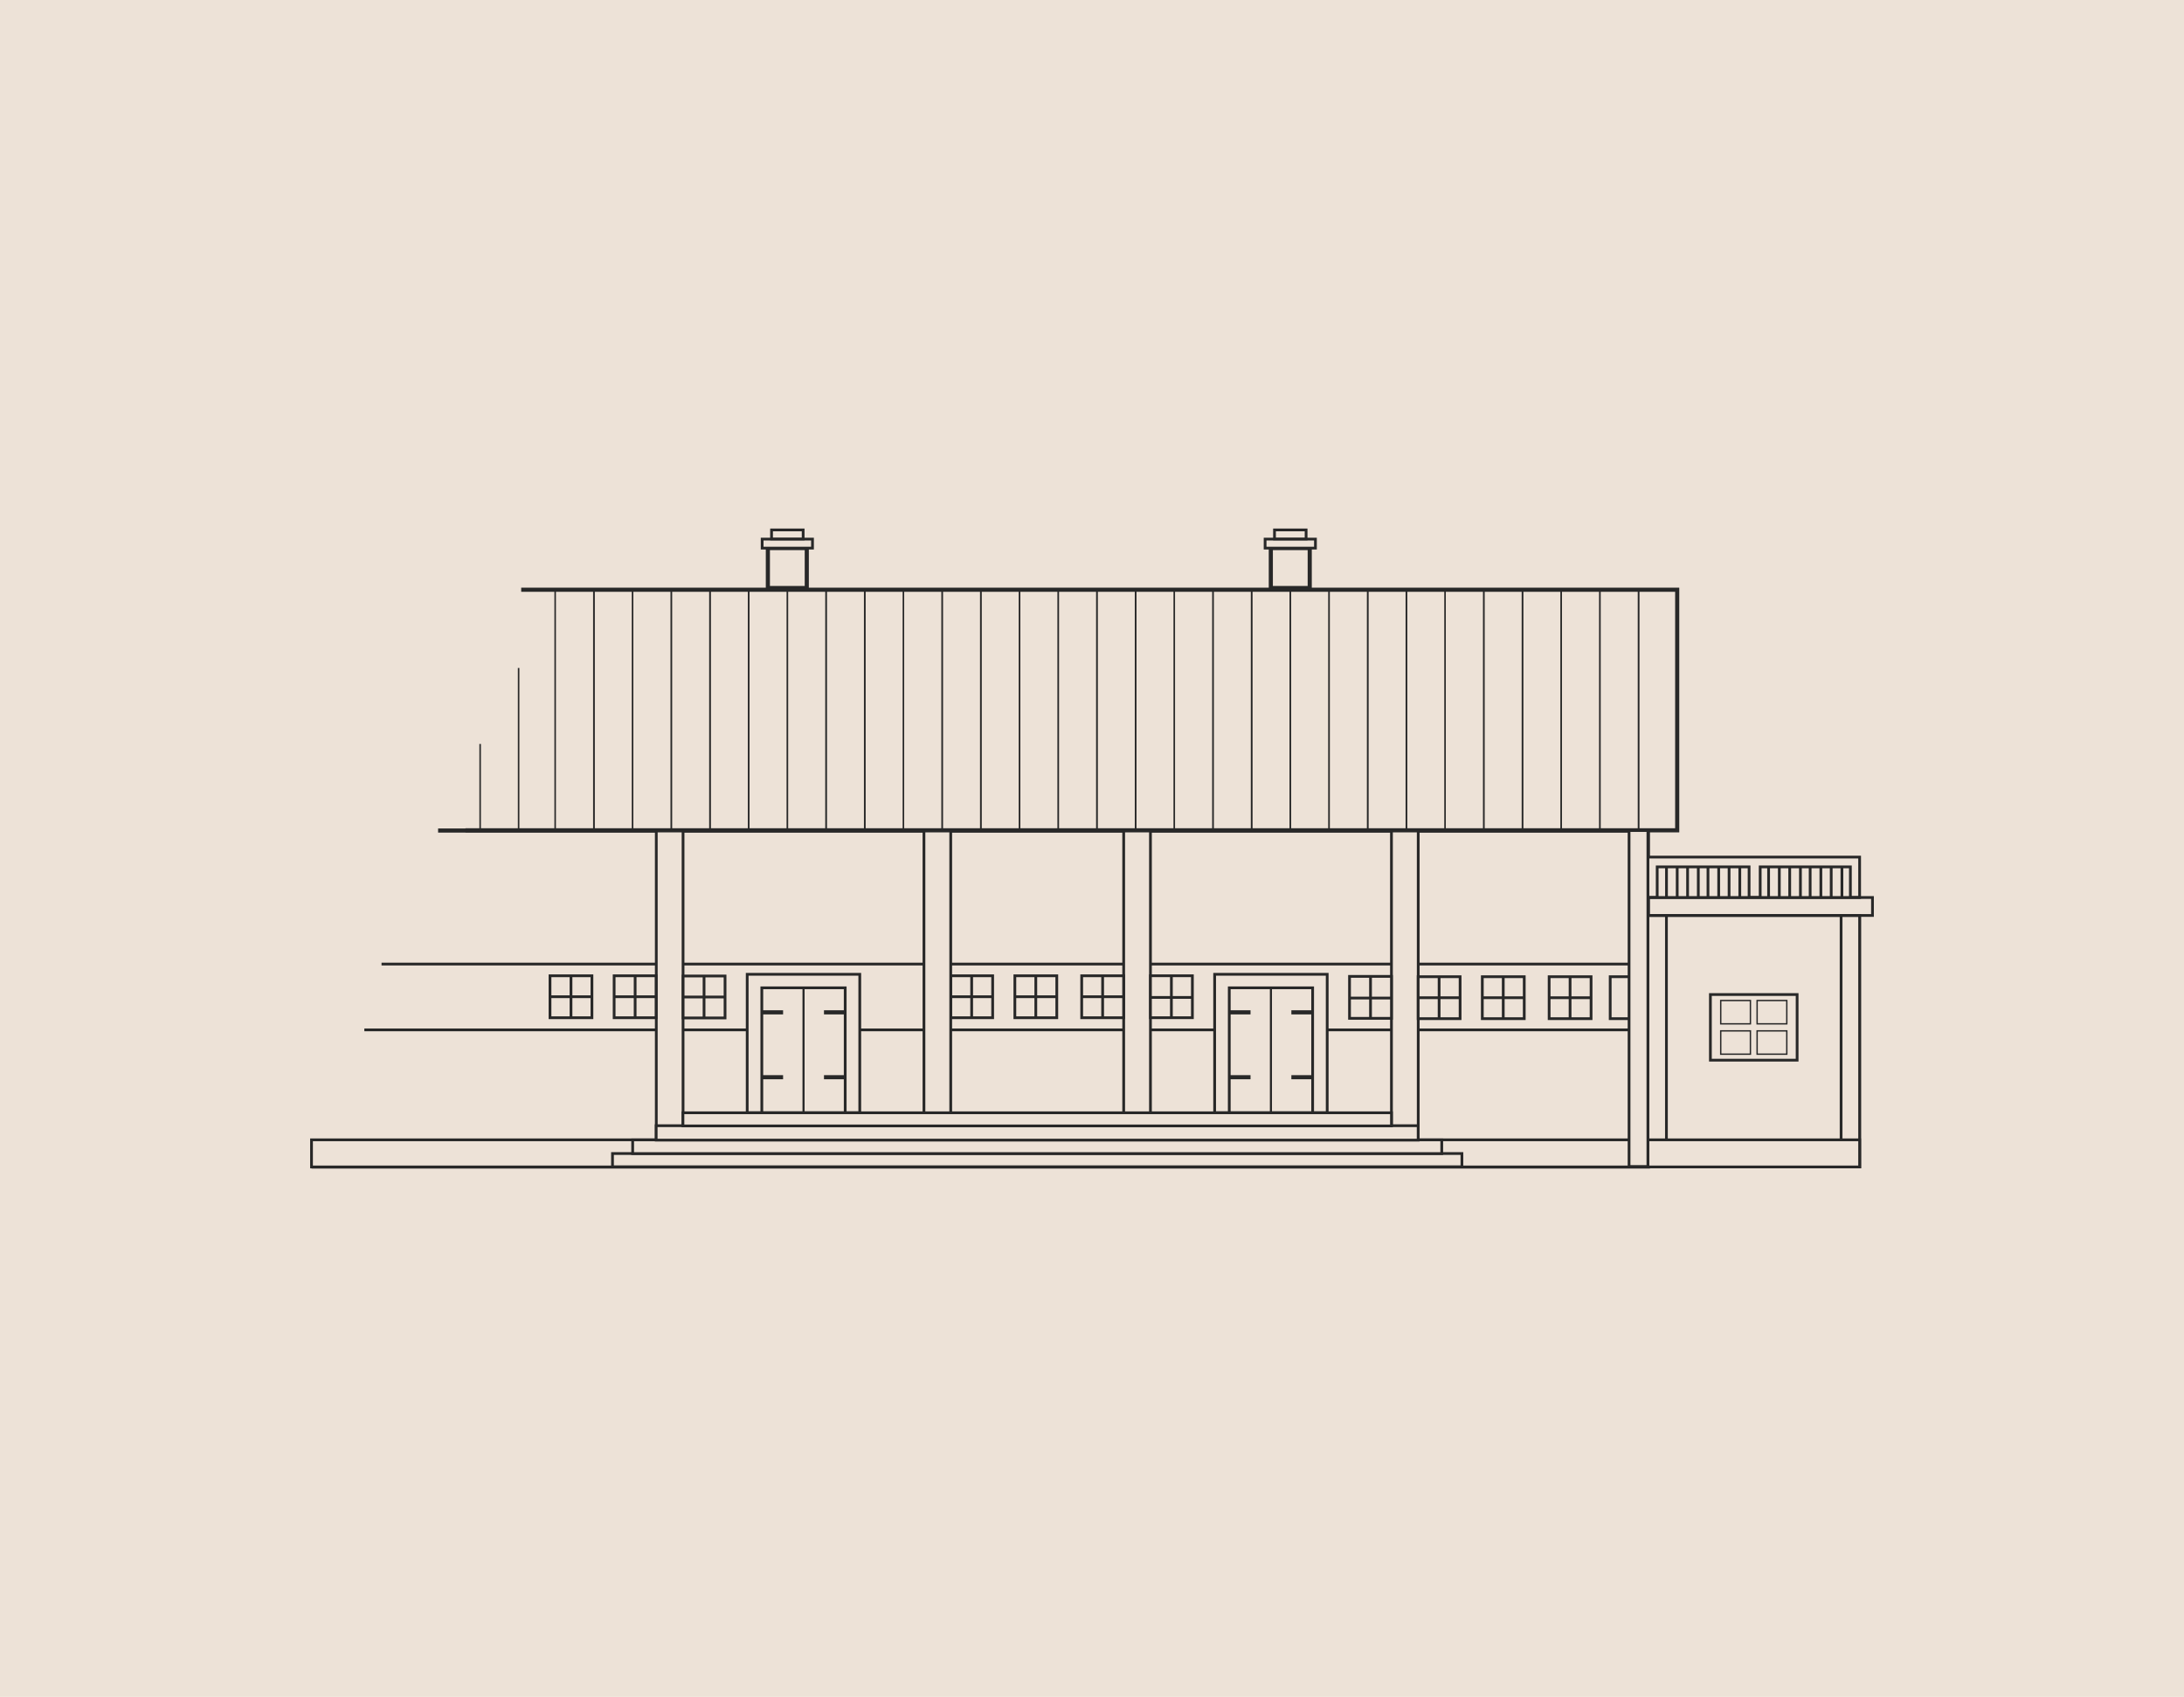 <svg id="Layer_2" data-name="Layer 2" xmlns="http://www.w3.org/2000/svg" viewBox="0 0 397.37 308.66"><defs><style>.cls-1,.cls-2,.cls-3,.cls-4,.cls-5,.cls-6{fill:#ede2d7;}.cls-2,.cls-3,.cls-4,.cls-5,.cls-6,.cls-7,.cls-8{stroke:#282828;stroke-miterlimit:10;}.cls-2{stroke-width:0.38px;}.cls-3,.cls-7{stroke-width:0.75px;}.cls-4,.cls-8{stroke-width:0.5px;}.cls-5{stroke-width:0.28px;}.cls-6{stroke-width:0.25px;}.cls-7,.cls-8{fill:none;}</style></defs><title>Länna Gård</title><rect class="cls-1" width="397.37" height="308.66"/><line class="cls-2" x1="299.83" y1="166.52" x2="74.75" y2="166.52"/><polyline class="cls-3" points="79.71 151.07 299.83 151.07 299.83 212.18 79.71 212.18 56.68 212.18"/><rect class="cls-4" x="56.68" y="207.33" width="243.15" height="4.93"/><line class="cls-4" x1="299.83" y1="187.33" x2="66.29" y2="187.33"/><line class="cls-4" x1="299.83" y1="175.36" x2="69.42" y2="175.36"/><polyline class="cls-4" points="299.83 177.66 292.97 177.66 292.97 185.29 299.83 185.29"/><rect class="cls-4" x="253.17" y="151.03" width="4.87" height="60.11"/><rect class="cls-4" x="221" y="177.22" width="20.48" height="25.18"/><rect class="cls-4" x="223.66" y="179.68" width="15.17" height="22.72"/><rect class="cls-4" x="281.86" y="177.66" width="7.63" height="7.63"/><rect class="cls-4" x="269.7" y="177.66" width="7.63" height="7.63"/><rect class="cls-4" x="258.03" y="177.66" width="7.63" height="7.63"/><line class="cls-4" x1="261.84" y1="177.66" x2="261.84" y2="185.29"/><line class="cls-4" x1="258.03" y1="181.48" x2="265.66" y2="181.48"/><line class="cls-4" x1="273.51" y1="177.66" x2="273.51" y2="185.29"/><line class="cls-4" x1="269.7" y1="181.48" x2="277.33" y2="181.48"/><line class="cls-4" x1="285.67" y1="177.66" x2="285.67" y2="185.29"/><line class="cls-4" x1="281.86" y1="181.48" x2="289.49" y2="181.48"/><rect class="cls-4" x="245.54" y="177.6" width="7.63" height="7.63"/><line class="cls-4" x1="249.36" y1="177.73" x2="249.36" y2="185.36"/><line class="cls-4" x1="245.54" y1="181.54" x2="253.17" y2="181.54"/><rect class="cls-4" x="204.45" y="151.03" width="4.87" height="60.11" transform="translate(413.77 362.17) rotate(-180)"/><rect class="cls-4" x="209.32" y="177.49" width="7.63" height="7.63" transform="translate(426.27 362.61) rotate(-180)"/><line class="cls-4" x1="213.13" y1="177.62" x2="213.13" y2="185.25"/><line class="cls-4" x1="216.95" y1="181.43" x2="209.32" y2="181.43"/><rect class="cls-4" x="196.81" y="177.49" width="7.63" height="7.63"/><rect class="cls-4" x="184.65" y="177.49" width="7.63" height="7.63"/><rect class="cls-4" x="172.98" y="177.49" width="7.63" height="7.63"/><line class="cls-4" x1="176.79" y1="177.49" x2="176.79" y2="185.12"/><line class="cls-4" x1="172.98" y1="181.3" x2="180.61" y2="181.3"/><line class="cls-4" x1="188.46" y1="177.49" x2="188.46" y2="185.12"/><line class="cls-4" x1="184.65" y1="181.3" x2="192.27" y2="181.3"/><line class="cls-4" x1="200.62" y1="177.49" x2="200.62" y2="185.12"/><line class="cls-4" x1="196.81" y1="181.3" x2="204.44" y2="181.3"/><rect class="cls-4" x="168.11" y="151.03" width="4.87" height="60.11" transform="translate(341.09 362.17) rotate(-180)"/><rect class="cls-4" x="135.95" y="177.22" width="20.48" height="25.18"/><rect class="cls-4" x="138.61" y="179.68" width="15.17" height="22.72"/><rect class="cls-4" x="119.4" y="151.03" width="4.87" height="60.11" transform="translate(243.68 362.17) rotate(-180)"/><rect class="cls-4" x="111.44" y="209.82" width="154.55" height="2.41"/><rect class="cls-4" x="115.11" y="207.34" width="147.21" height="2.49"/><rect class="cls-4" x="119.39" y="204.76" width="138.64" height="2.62"/><rect class="cls-4" x="124.26" y="202.41" width="128.91" height="2.39"/><rect class="cls-4" x="124.29" y="177.53" width="7.63" height="7.63"/><rect class="cls-4" x="111.74" y="177.49" width="7.63" height="7.63"/><rect class="cls-4" x="100.07" y="177.49" width="7.63" height="7.63"/><line class="cls-4" x1="103.89" y1="177.49" x2="103.89" y2="185.12"/><line class="cls-4" x1="100.07" y1="181.3" x2="107.7" y2="181.3"/><line class="cls-4" x1="115.56" y1="177.49" x2="115.56" y2="185.12"/><line class="cls-4" x1="111.74" y1="181.3" x2="119.37" y2="181.3"/><line class="cls-4" x1="128.1" y1="177.53" x2="128.1" y2="185.16"/><line class="cls-4" x1="124.29" y1="181.35" x2="131.92" y2="181.35"/><line class="cls-2" x1="231.24" y1="179.68" x2="231.24" y2="202.4"/><line class="cls-2" x1="146.2" y1="179.68" x2="146.2" y2="202.4"/><line class="cls-3" x1="223.66" y1="184.14" x2="227.53" y2="184.14"/><line class="cls-3" x1="223.66" y1="195.94" x2="227.53" y2="195.94"/><line class="cls-3" x1="234.96" y1="184.14" x2="238.83" y2="184.14"/><line class="cls-3" x1="234.96" y1="195.94" x2="238.83" y2="195.94"/><line class="cls-3" x1="138.61" y1="184.14" x2="142.48" y2="184.14"/><line class="cls-3" x1="138.61" y1="195.94" x2="142.48" y2="195.94"/><line class="cls-3" x1="149.92" y1="184.14" x2="153.78" y2="184.14"/><line class="cls-3" x1="149.92" y1="195.94" x2="153.78" y2="195.94"/><rect class="cls-4" x="299.83" y="166.52" width="38.52" height="45.74"/><rect class="cls-4" x="334.98" y="166.52" width="3.37" height="45.74"/><rect class="cls-4" x="299.83" y="166.52" width="3.37" height="45.74"/><rect class="cls-4" x="299.83" y="207.33" width="38.52" height="4.93"/><rect class="cls-4" x="299.83" y="155.9" width="38.52" height="7.35"/><polyline class="cls-4" points="320.26 163.25 320.26 157.68 336.67 157.68 336.67 163.25"/><polyline class="cls-4" points="301.52 163.25 301.52 157.68 318.24 157.68 318.24 163.25"/><line class="cls-4" x1="303.21" y1="157.65" x2="303.21" y2="163.22"/><line class="cls-4" x1="305.16" y1="157.65" x2="305.16" y2="163.22"/><line class="cls-4" x1="307.05" y1="157.65" x2="307.05" y2="163.22"/><line class="cls-4" x1="309" y1="157.65" x2="309" y2="163.22"/><line class="cls-4" x1="310.76" y1="157.72" x2="310.76" y2="163.29"/><line class="cls-4" x1="312.71" y1="157.72" x2="312.71" y2="163.29"/><line class="cls-4" x1="314.6" y1="157.72" x2="314.6" y2="163.29"/><line class="cls-4" x1="316.55" y1="157.72" x2="316.55" y2="163.29"/><line class="cls-4" x1="321.79" y1="157.68" x2="321.79" y2="163.25"/><line class="cls-4" x1="323.74" y1="157.68" x2="323.74" y2="163.25"/><line class="cls-4" x1="325.63" y1="157.68" x2="325.63" y2="163.25"/><line class="cls-4" x1="327.58" y1="157.68" x2="327.58" y2="163.25"/><line class="cls-4" x1="329.35" y1="157.75" x2="329.35" y2="163.32"/><line class="cls-4" x1="331.3" y1="157.75" x2="331.3" y2="163.32"/><line class="cls-4" x1="333.18" y1="157.75" x2="333.18" y2="163.32"/><line class="cls-4" x1="335.13" y1="157.75" x2="335.13" y2="163.32"/><rect class="cls-5" x="298.12" y="107.27" width="7.04" height="43.76"/><rect class="cls-5" x="291.08" y="107.27" width="7.04" height="43.76"/><rect class="cls-5" x="284.04" y="107.27" width="7.04" height="43.76"/><rect class="cls-5" x="277" y="107.27" width="7.04" height="43.76"/><rect class="cls-5" x="269.96" y="107.27" width="7.04" height="43.76"/><rect class="cls-5" x="262.92" y="107.27" width="7.04" height="43.76"/><rect class="cls-5" x="255.88" y="107.27" width="7.04" height="43.76"/><rect class="cls-5" x="248.84" y="107.27" width="7.04" height="43.76"/><rect class="cls-5" x="241.8" y="107.27" width="7.04" height="43.76"/><rect class="cls-5" x="234.76" y="107.27" width="7.04" height="43.76"/><rect class="cls-5" x="227.72" y="107.27" width="7.04" height="43.76"/><rect class="cls-5" x="220.68" y="107.27" width="7.04" height="43.76"/><rect class="cls-5" x="213.65" y="107.27" width="7.04" height="43.76"/><rect class="cls-5" x="206.61" y="107.27" width="7.04" height="43.76"/><rect class="cls-5" x="199.57" y="107.27" width="7.04" height="43.76"/><rect class="cls-5" x="192.53" y="107.27" width="7.04" height="43.76"/><rect class="cls-5" x="185.49" y="107.27" width="7.04" height="43.76"/><rect class="cls-5" x="178.45" y="107.27" width="7.04" height="43.76"/><rect class="cls-5" x="171.41" y="107.27" width="7.04" height="43.76"/><rect class="cls-5" x="164.37" y="107.27" width="7.04" height="43.76"/><rect class="cls-5" x="157.33" y="107.27" width="7.04" height="43.76"/><rect class="cls-5" x="150.29" y="107.27" width="7.04" height="43.76"/><rect class="cls-5" x="143.25" y="107.27" width="7.04" height="43.76"/><rect class="cls-5" x="136.21" y="107.27" width="7.04" height="43.76"/><rect class="cls-5" x="129.17" y="107.27" width="7.04" height="43.76"/><rect class="cls-5" x="122.13" y="107.27" width="7.04" height="43.76"/><rect class="cls-5" x="115.09" y="107.27" width="7.04" height="43.76"/><rect class="cls-5" x="108.05" y="107.27" width="7.04" height="43.76"/><rect class="cls-5" x="101.01" y="107.27" width="7.04" height="43.76"/><rect class="cls-3" x="231.22" y="99.69" width="7.08" height="7.27"/><rect class="cls-4" x="230.18" y="98.06" width="9.16" height="1.64"/><rect class="cls-4" x="231.89" y="96.39" width="5.75" height="1.64"/><rect class="cls-3" x="139.71" y="99.69" width="7.08" height="7.27"/><rect class="cls-4" x="138.67" y="98.06" width="9.16" height="1.64"/><rect class="cls-4" x="140.38" y="96.39" width="5.75" height="1.64"/><rect class="cls-4" x="311.2" y="180.9" width="15.78" height="11.94"/><rect class="cls-6" x="313.08" y="181.99" width="5.4" height="4.24"/><rect class="cls-6" x="319.7" y="181.99" width="5.4" height="4.24"/><rect class="cls-6" x="313.08" y="187.51" width="5.4" height="4.24"/><rect class="cls-6" x="319.7" y="187.51" width="5.4" height="4.24"/><polyline class="cls-7" points="84.69 151.03 305.16 151.03 305.16 107.27 94.83 107.27"/><rect class="cls-8" x="299.83" y="163.25" width="40.86" height="3.27"/><rect class="cls-4" x="296.4" y="151.07" width="3.43" height="61.11"/><line class="cls-5" x1="94.36" y1="151.03" x2="94.36" y2="121.5"/><line class="cls-5" x1="87.36" y1="151.03" x2="87.36" y2="135.32"/></svg>